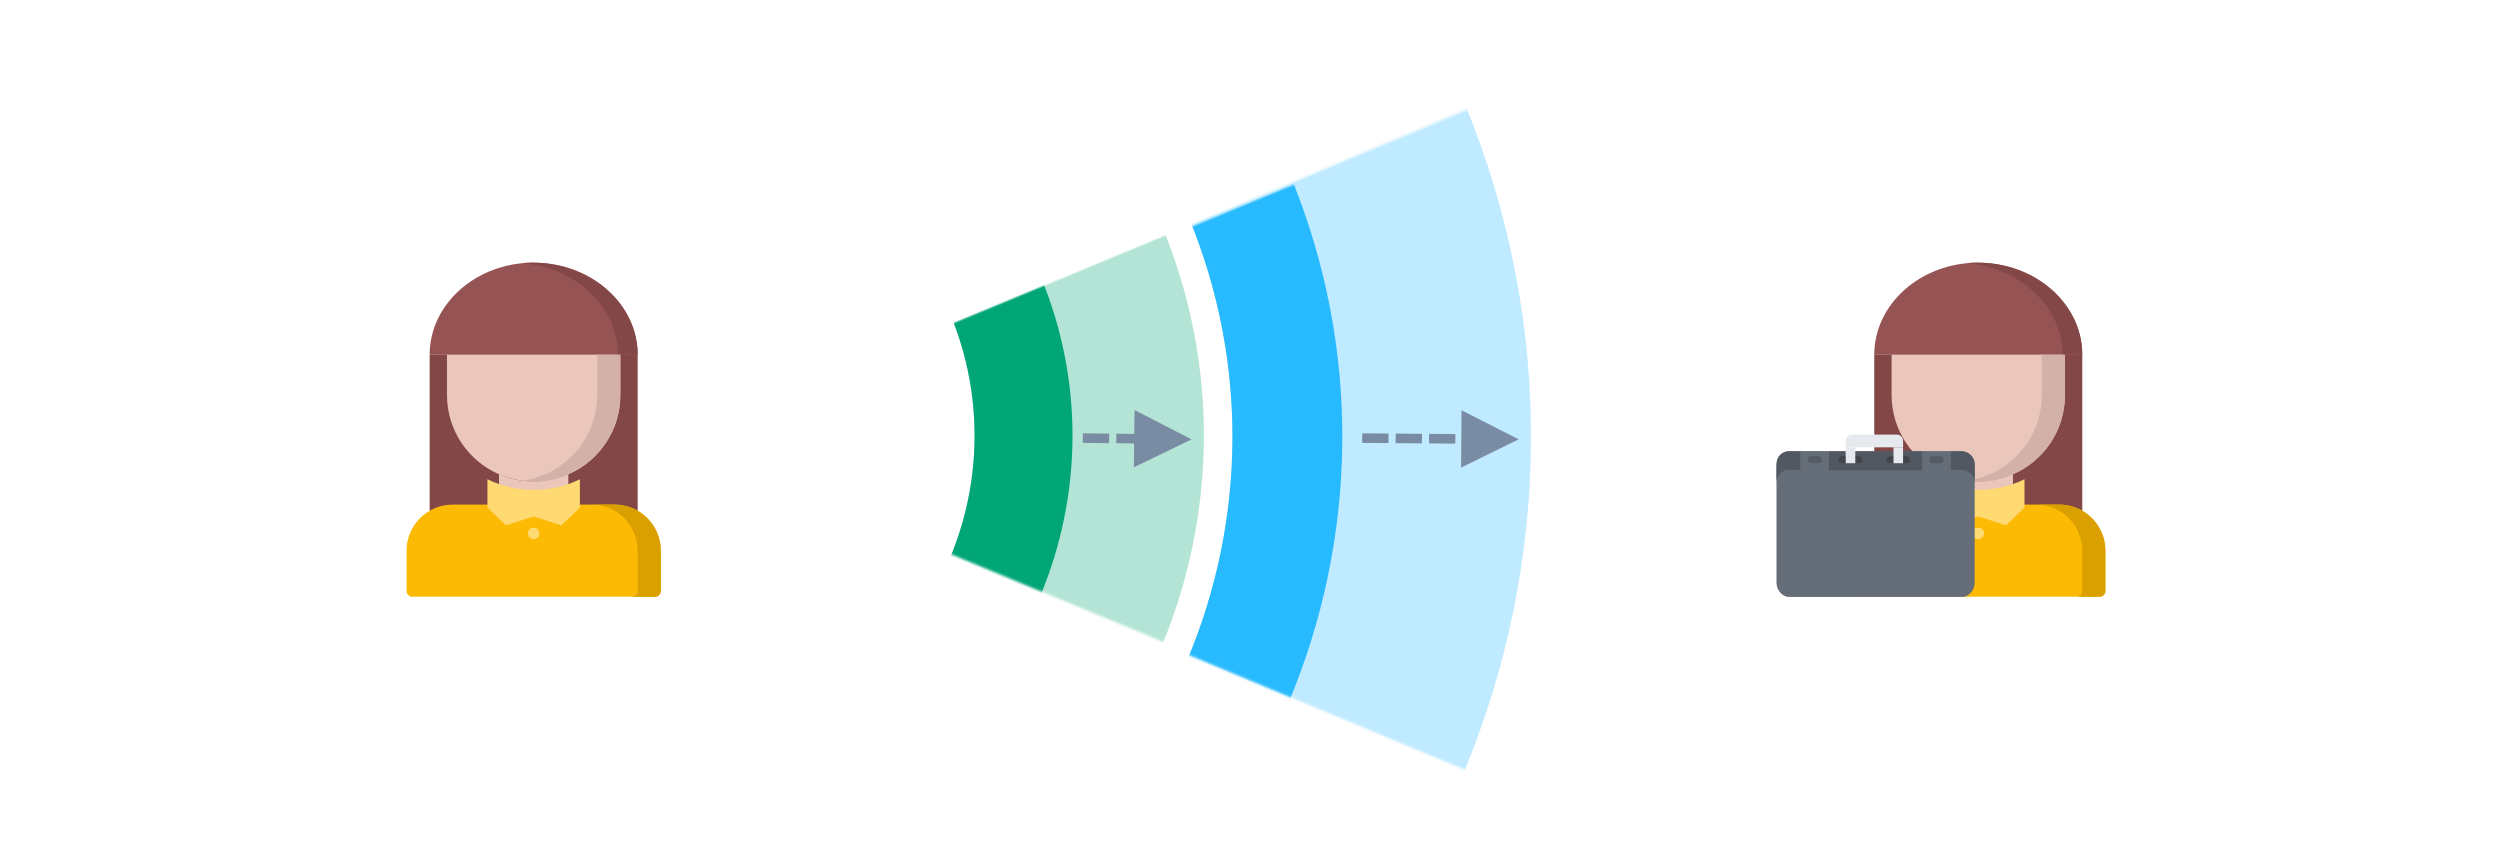 <?xml version="1.0" encoding="UTF-8"?>
<svg width="1047px" height="355px" viewBox="0 0 1047 355" version="1.1" xmlns="http://www.w3.org/2000/svg" xmlns:xlink="http://www.w3.org/1999/xlink">
    <title>svg/skills/growth</title>
    <defs>
        <polygon id="path-1" points="-6.70282435e-14 -7.45287504e-15 294 -7.45287504e-15 -6.70282435e-14 294"></polygon>
        <polygon id="path-3" points="-5.59697174e-14 -5.32377678e-14 294 -5.32377678e-14 -5.59697174e-14 294"></polygon>
        <polygon id="path-5" points="-3.69826756e-13 5.63276761e-13 295.98 194.305 1.98 488.305"></polygon>
        <polygon id="path-7" points="0.007 8.61710859e-15 294 182.351 -1.9615924e-13 476.351"></polygon>
    </defs>
    <g id="svg/skills/growth" stroke="none" stroke-width="1" fill="none" fill-rule="evenodd">
        <g id="Group" transform="translate(162.511, -88.236)">
            <g id="Personal-skills" transform="translate(304.433, 350.736) rotate(22.5) translate(-304.433, -350.736) translate(96.489, 57.236)">
                <g id="SkillCirclePart" opacity="0.3" transform="translate(215.071, 291.586) rotate(-315) translate(-215.071, -291.586) translate(68.071, 144.586)">
                    <mask id="mask-2" fill="white">
                        <use xlink:href="#path-1"></use>
                    </mask>
                    <g id="Rectangle"></g>
                    <g id="SkillCircleFill" mask="url(#mask-2)" fill="#00A676">
                        <g transform="translate(-233, 71)" id="Oval-2">
                            <path d="M229,0 C355.473,0 458,102.527 458,229 C458,355.473 355.473,458 229,458 C102.527,458 0,355.473 0,229 C0,102.527 102.527,0 229,0 Z M229,96 C155.546,96 96,155.546 96,229 C96,302.454 155.546,362 229,362 C302.454,362 362,302.454 362,229 C362,155.546 302.454,96 229,96 Z"></path>
                        </g>
                    </g>
                </g>
                <g id="SkillCirclePart" transform="translate(215.071, 291.586) rotate(-315) translate(-215.071, -291.586) translate(68.071, 144.586)">
                    <mask id="mask-4" fill="white">
                        <use xlink:href="#path-3"></use>
                    </mask>
                    <g id="Rectangle"></g>
                    <g id="SkillCircleFill" mask="url(#mask-4)" fill="#00A676">
                        <g transform="translate(-178, 126)" id="Oval-2">
                            <path d="M174,0 C270.098,0 348,77.902 348,174 C348,270.098 270.098,348 174,348 C77.902,348 0,270.098 0,174 C0,77.902 77.902,0 174,0 Z M174,41 C100.546,41 41,100.546 41,174 C41,247.454 100.546,307 174,307 C247.454,307 307,247.454 307,174 C307,100.546 247.454,41 174,41 Z"></path>
                        </g>
                    </g>
                </g>
            </g>
            <g id="Pro-skills" transform="translate(118.892, 84.731)">
                <g id="SkillCirclePart" opacity="0.3" transform="translate(282.125, 229.863) rotate(67.6) translate(-282.125, -229.863) translate(134.135, -14.29)">
                    <mask id="mask-6" fill="white">
                        <use xlink:href="#path-5"></use>
                    </mask>
                    <g id="Rectangle"></g>
                    <g id="SkillCircleFill" mask="url(#mask-6)" fill="#27BAFF">
                        <g transform="translate(-368.02, 128.305)" id="Oval-2">
                            <path d="M366,-1.11864182e-12 C568.136,-1.11864182e-12 732,163.864 732,366 C732,568.136 568.136,732 366,732 C163.864,732 -9.92604683e-14,568.136 -9.92604683e-14,366 C-9.92604683e-14,163.864 163.864,-1.11864182e-12 366,-1.11864182e-12 Z M366,125 C232.899,125 125,232.899 125,366 C125,499.101 232.899,607 366,607 C499.101,607 607,499.101 607,366 C607,232.899 499.101,125 366,125 Z"></path>
                        </g>
                    </g>
                </g>
                <g id="SkillCirclePart" transform="translate(276.976, 233.056) rotate(67.6) translate(-276.976, -233.056) translate(129.976, -5.12)">
                    <mask id="mask-8" fill="white">
                        <use xlink:href="#path-7"></use>
                    </mask>
                    <g id="Rectangle"></g>
                    <g id="SkillCircleFill" mask="url(#mask-8)" fill="#27BAFF">
                        <g transform="translate(-291, 195.351)" id="Oval-2">
                            <path d="M287,-4.83697628e-13 C445.506,-4.83697628e-13 574,128.494 574,287 C574,445.506 445.506,574 287,574 C128.494,574 -1.72733668e-12,445.506 -1.72733668e-12,287 C-1.72733668e-12,128.494 128.494,-4.83697628e-13 287,-4.83697628e-13 Z M287,46 C153.899,46 46,153.899 46,287 C46,420.101 153.899,528 287,528 C420.101,528 528,420.101 528,287 C528,153.899 420.101,46 287,46 Z"></path>
                        </g>
                    </g>
                </g>
            </g>
            <path id="Line" d="M312.628,259.961 L336.489,272.236 L312.352,283.959 L312.467,273.959 L306.965,273.896 L304.965,273.873 L305.011,269.874 L307.011,269.897 L312.513,269.96 L312.628,259.961 Z M291.012,269.713 L293.012,269.736 L300.011,269.816 L302.011,269.839 L301.965,273.839 L299.965,273.816 L292.966,273.736 L290.966,273.713 L291.012,269.713 Z" fill="#798CA3" fill-rule="nonzero"></path>
            <path id="Line" d="M473.489,272.236 L449.584,260.047 L449.395,284.046 L473.489,272.236 Z M436.004,269.94 L438.004,269.956 L445.003,270.011 L447.003,270.027 L446.972,274.027 L444.972,274.011 L437.972,273.956 L435.972,273.94 L436.004,269.94 Z M422.004,269.83 L424.004,269.846 L431.004,269.901 L433.004,269.917 L432.972,273.917 L430.972,273.901 L423.973,273.846 L421.973,273.83 L422.004,269.83 Z M408.005,269.72 L410.004,269.736 L417.004,269.791 L419.004,269.807 L418.973,273.806 L416.973,273.791 L409.973,273.736 L407.973,273.72 L408.005,269.72 Z" fill="#798CA3" fill-rule="nonzero"></path>
        </g>
        <g id="doctor-1" transform="translate(170.26, 110)">
            <g id="hair-cap" transform="translate(9.68, 0)">
                <path d="M43.56,0 C67.627,0 87.12,17.273 87.12,38.6 L78.953,38.6 L76.23,38.6 L65.34,38.6 L54.45,38.6 L43.56,38.6 L32.67,38.6 L21.78,38.6 L10.89,38.6 L8.168,38.6 L3.55271368e-15,38.6 C3.55271368e-15,17.273 19.493,0 43.56,0 Z" id="Path" fill="#965353" fill-rule="nonzero"></path>
                <rect id="Rectangle" fill="#844747" x="3.55271368e-15" y="38.6" width="87.12" height="98.912"></rect>
                <path d="M42.871,0 C41.469,0 40.086,0.07 38.72,0.183 C61.215,2.01 78.815,18.497 78.815,38.6 L78.823,38.6 L87.12,38.6 C87.12,17.273 67.319,0 42.871,0 Z" id="Path" fill="#844747" fill-rule="nonzero"></path>
            </g>
            <g id="face-white" transform="translate(16.94, 38.6)" fill-rule="nonzero">
                <path d="M72.6,7.10542736e-15 L72.6,16.863 C72.6,31.7 63.646,44.462 50.82,50.035 C46.367,51.965 41.455,53.051 36.3,53.051 C31.145,53.051 26.233,51.965 21.78,50.035 C8.954,44.462 -3.55271368e-15,31.7 -3.55271368e-15,16.863 L-3.55271368e-15,7.10542736e-15 L72.6,7.10542736e-15 Z" id="Path" fill="#EAC6BB"></path>
                <path d="M62.91,7.10542736e-15 L62.91,16.863 C62.91,31.7 53.956,44.462 41.13,50.035 C38.1,51.35 34.843,52.233 31.455,52.689 C33.045,52.901 34.654,53.051 36.3,53.051 C41.455,53.051 46.367,51.965 50.82,50.035 C63.646,44.462 72.6,31.7 72.6,16.863 L72.6,7.10542736e-15 L62.91,7.10542736e-15 Z" id="Path" fill="#D3B1A9"></path>
                <path d="M50.82,50.035 L50.82,82.001 L21.78,82.001 L21.78,50.035 C26.233,51.965 31.145,53.051 36.3,53.051 C41.455,53.051 46.367,51.965 50.82,50.035 Z" id="Path" fill="#EAC6BB"></path>
            </g>
            <g id="body-coat" transform="translate(0, 90.71)">
                <path d="M106.48,29.915 L106.48,46.803 C106.48,48.129 105.415,49.215 104.06,49.215 L2.42,49.215 C1.089,49.215 1.77635684e-15,48.129 1.77635684e-15,46.803 L1.77635684e-15,29.915 C1.77635684e-15,19.252 8.664,10.615 19.36,10.615 L36.3,10.615 L70.18,10.615 L87.12,10.615 C97.816,10.615 106.48,19.252 106.48,29.915 Z" id="Path" fill="#FCBA04" fill-rule="nonzero"></path>
                <path d="M53.24,4.454 C60.21,4.454 66.792,2.858 72.6,0 L72.6,11.877 L64.856,19.3 L53.24,15.588 L41.624,19.3 L33.88,11.877 L33.88,0 C39.688,2.858 46.27,4.454 53.24,4.454 Z" id="Path" fill="#FFD971" fill-rule="nonzero"></path>
                <path d="M87.12,10.615 L77.43,10.615 C88.127,10.615 96.79,19.252 96.79,29.915 L96.79,46.803 C96.79,48.129 95.726,49.215 94.37,49.215 L104.06,49.215 C105.415,49.215 106.48,48.129 106.48,46.803 L106.48,29.915 C106.48,19.252 97.816,10.615 87.12,10.615 Z" id="Path" fill="#DAA000" fill-rule="nonzero"></path>
                <ellipse id="Oval" fill="#FFD971" cx="53.24" cy="22.677" rx="2.42" ry="2.413"></ellipse>
            </g>
        </g>
        <g id="worker" transform="translate(744, 110)">
            <g id="doctor-1" transform="translate(31.26, 0)">
                <g id="hair-cap" transform="translate(9.68, 0)">
                    <path d="M43.56,0 C67.627,0 87.12,17.273 87.12,38.6 L78.953,38.6 L76.23,38.6 L65.34,38.6 L54.45,38.6 L43.56,38.6 L32.67,38.6 L21.78,38.6 L10.89,38.6 L8.168,38.6 L3.55271368e-15,38.6 C3.55271368e-15,17.273 19.493,0 43.56,0 Z" id="Path" fill="#965353" fill-rule="nonzero"></path>
                    <rect id="Rectangle" fill="#844747" x="3.55271368e-15" y="38.6" width="87.12" height="98.912"></rect>
                    <path d="M42.871,0 C41.469,0 40.086,0.07 38.72,0.183 C61.215,2.01 78.815,18.497 78.815,38.6 L78.823,38.6 L87.12,38.6 C87.12,17.273 67.319,0 42.871,0 Z" id="Path" fill="#844747" fill-rule="nonzero"></path>
                </g>
                <g id="face-white" transform="translate(16.94, 38.6)" fill-rule="nonzero">
                    <path d="M72.6,7.10542736e-15 L72.6,16.863 C72.6,31.7 63.646,44.462 50.82,50.035 C46.367,51.965 41.455,53.051 36.3,53.051 C31.145,53.051 26.233,51.965 21.78,50.035 C8.954,44.462 -3.55271368e-15,31.7 -3.55271368e-15,16.863 L-3.55271368e-15,7.10542736e-15 L72.6,7.10542736e-15 Z" id="Path" fill="#EAC6BB"></path>
                    <path d="M62.91,7.10542736e-15 L62.91,16.863 C62.91,31.7 53.956,44.462 41.13,50.035 C38.1,51.35 34.843,52.233 31.455,52.689 C33.045,52.901 34.654,53.051 36.3,53.051 C41.455,53.051 46.367,51.965 50.82,50.035 C63.646,44.462 72.6,31.7 72.6,16.863 L72.6,7.10542736e-15 L62.91,7.10542736e-15 Z" id="Path" fill="#D3B1A9"></path>
                    <path d="M50.82,50.035 L50.82,82.001 L21.78,82.001 L21.78,50.035 C26.233,51.965 31.145,53.051 36.3,53.051 C41.455,53.051 46.367,51.965 50.82,50.035 Z" id="Path" fill="#EAC6BB"></path>
                </g>
                <g id="body-coat" transform="translate(-0, 90.71)">
                    <path d="M106.48,29.915 L106.48,46.803 C106.48,48.129 105.415,49.215 104.06,49.215 L2.42,49.215 C1.089,49.215 1.77635684e-15,48.129 1.77635684e-15,46.803 L1.77635684e-15,29.915 C1.77635684e-15,19.252 8.664,10.615 19.36,10.615 L36.3,10.615 L70.18,10.615 L87.12,10.615 C97.816,10.615 106.48,19.252 106.48,29.915 Z" id="Path" fill="#FCBA04" fill-rule="nonzero"></path>
                    <path d="M53.24,4.454 C60.21,4.454 66.792,2.858 72.6,0 L72.6,11.877 L64.856,19.3 L53.24,15.588 L41.624,19.3 L33.88,11.877 L33.88,0 C39.688,2.858 46.27,4.454 53.24,4.454 Z" id="Path" fill="#FFD971" fill-rule="nonzero"></path>
                    <path d="M87.12,10.615 L77.43,10.615 C88.127,10.615 96.79,19.252 96.79,29.915 L96.79,46.803 C96.79,48.129 95.726,49.215 94.37,49.215 L104.06,49.215 C105.415,49.215 106.48,48.129 106.48,46.803 L106.48,29.915 C106.48,19.252 97.816,10.615 87.12,10.615 Z" id="Path" fill="#DAA000" fill-rule="nonzero"></path>
                    <ellipse id="Oval" fill="#FFD971" cx="53.24" cy="22.677" rx="2.42" ry="2.413"></ellipse>
                </g>
            </g>
            <g id="Suitcase" transform="translate(0, 72)" fill-rule="nonzero">
                <path d="M77.645,7 L73.629,7 L61.581,7 L22.758,7 L10.71,7 L5.355,7 C2.41,7 0,9.728 0,13.1 L0,52.75 L0,61.9 C0,65.253 2.41,68 5.355,68 L77.645,68 C80.59,68 83,65.253 83,61.9 L83,52.75 L83,13.1 C83,9.728 80.59,7 77.645,7 Z" id="Path" fill="#656D78"></path>
                <rect id="Rectangle" fill="#656D78" x="61" y="7" width="12" height="8"></rect>
                <rect id="Rectangle" fill="#656D78" x="10" y="7" width="12" height="8"></rect>
                <path d="M10,7 L10,14.8 L5,14.8 C2.25,14.8 0,17.126 0,20 L0,12.2 C0,9.339 2.25,7 5,7 L10,7 Z" id="Path" fill="#515861"></path>
                <polygon id="Path" fill="#515861" points="61 15 22 15 22 7 28.724 7 28.724 11 32.759 11 32.759 7 48.789 7 48.897 7 48.897 11 52.931 11 52.931 7 61 7"></polygon>
                <path d="M83,12.2 L83,20 C83,17.126 80.429,14.8 77.286,14.8 L73,14.8 L73,7 L77.286,7 C80.429,7 83,9.339 83,12.2 Z" id="Path" fill="#515861"></path>
                <path d="M17.8,12 L14.2,12 C13.536,12 13,11.329 13,10.5 C13,9.671 13.536,9 14.2,9 L17.8,9 C18.464,9 19,9.671 19,10.5 C19,11.329 18.464,12 17.8,12 Z" id="Path" fill="#545C66"></path>
                <path d="M68.8,12 L65.2,12 C64.536,12 64,11.329 64,10.5 C64,9.671 64.536,9 65.2,9 L68.8,9 C69.464,9 70,9.671 70,10.5 C70,11.329 69.464,12 68.8,12 Z" id="Path" fill="#545C66"></path>
                <path d="M34.571,12 L27.429,12 C26.639,12 26,11.329 26,10.5 C26,9.671 26.639,9 27.429,9 L34.571,9 C35.361,9 36,9.671 36,10.5 C36,11.329 35.361,12 34.571,12 Z" id="Path" fill="#42464A"></path>
                <path d="M54.571,12 L47.429,12 C46.639,12 46,11.329 46,10.5 C46,9.671 46.639,9 47.429,9 L54.571,9 C55.361,9 56,9.671 56,10.5 C56,11.329 55.361,12 54.571,12 Z" id="Path" fill="#42464A"></path>
                <g id="Group" transform="translate(29, 0)" fill="#E6E9ED">
                    <polygon id="Path" points="24 8 24 12 20 12 20 8 20 5.333 24 5.333"></polygon>
                    <path d="M24,2.667 L24,5.333 L20,5.333 L4,5.333 L0,5.333 L0,2.667 C0,1.188 1.187,0 2.667,0 L21.333,0 C22.813,0 24,1.188 24,2.667 Z" id="Path"></path>
                    <polygon id="Path" points="4 8 4 12 0 12 0 8 0 5.333 4 5.333"></polygon>
                </g>
            </g>
        </g>
    </g>
</svg>